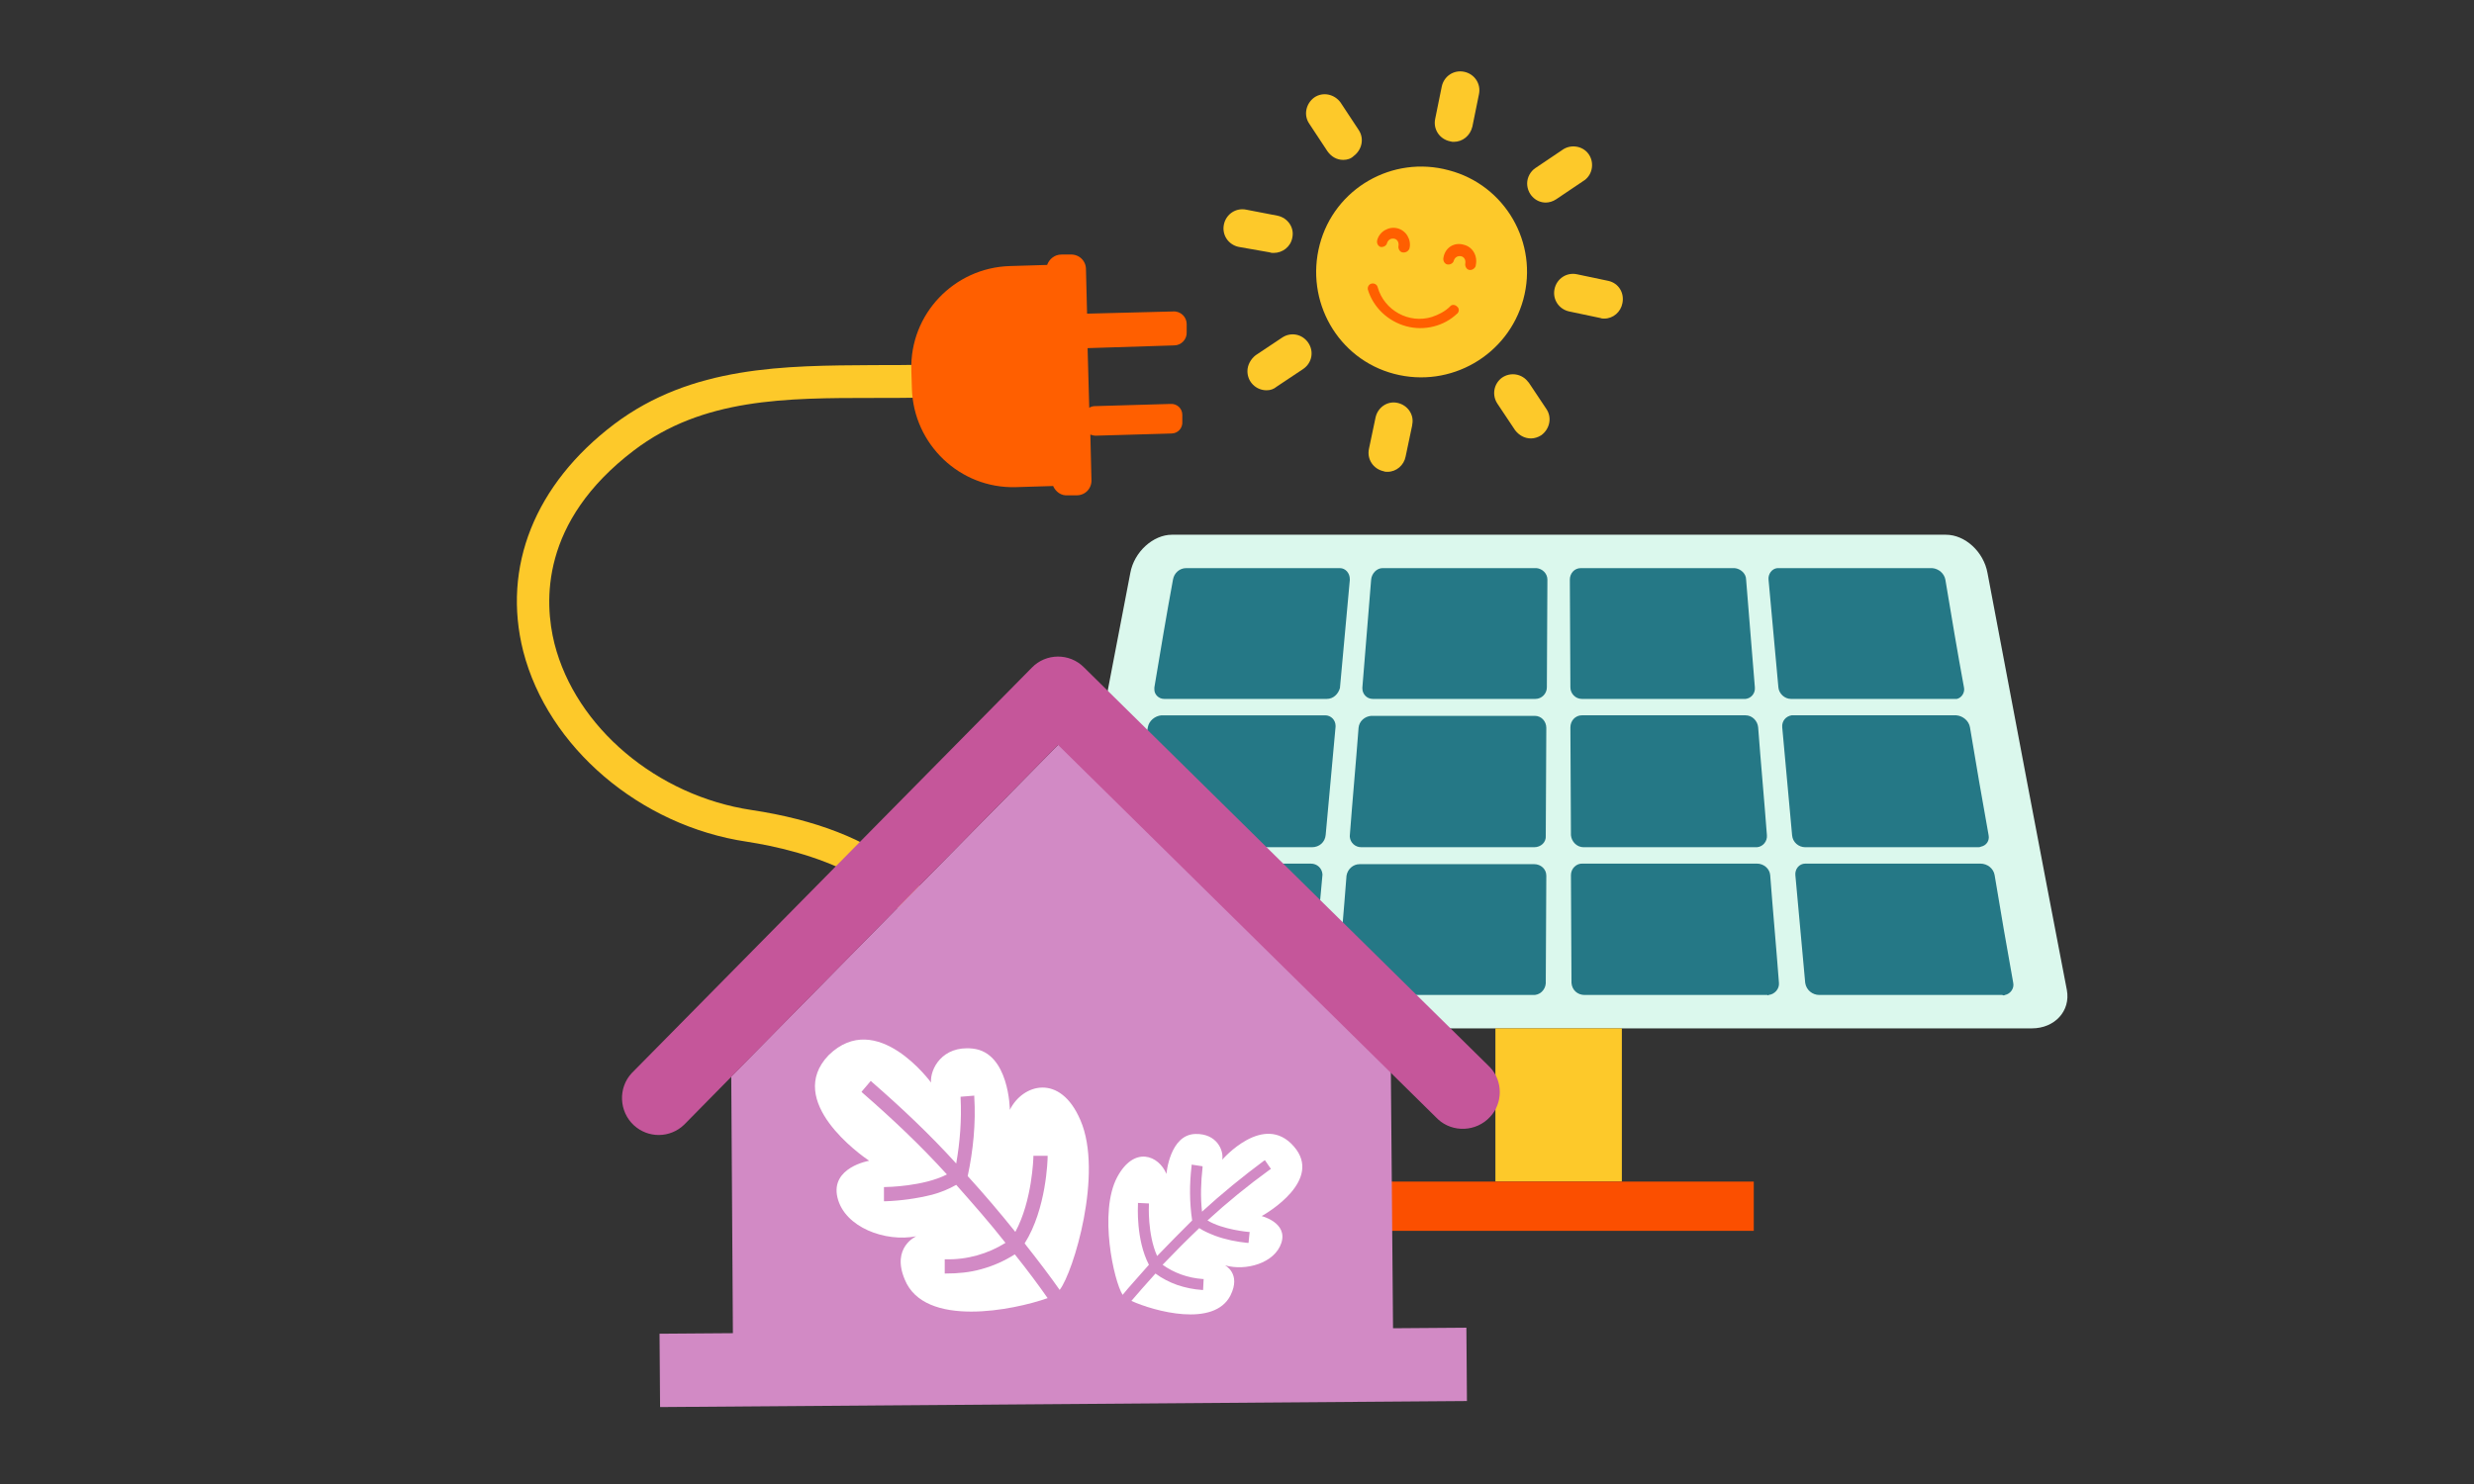 <?xml version="1.0" encoding="utf-8"?>
<!-- Generator: Adobe Illustrator 25.4.1, SVG Export Plug-In . SVG Version: 6.00 Build 0)  -->
<svg version="1.1" xmlns="http://www.w3.org/2000/svg" xmlns:xlink="http://www.w3.org/1999/xlink" x="0px" y="0px"
	 viewBox="0 0 2000 1200" style="enable-background:new 0 0 2000 1200;" xml:space="preserve">
<rect x="0" y="0" width="2000" height="1200" fill="#333333" stroke="none"/>
<style type="text/css">
	.st0{display:none;}
	.st1{display:inline;fill:#FDF6EE;stroke:#231F20;stroke-miterlimit:10;}
	.st2{fill:#FDC92A;}
	.st3{fill:#FF5F00;}
	.st4{fill:#DBF8ED;}
	.st5{fill:#257886;}
	.st6{fill:#FB4F00;}
	.st7{fill:#D28AC5;}
	.st8{fill:#C5569A;}
	.st9{fill:#FFFFFF;}
</style>
<g id="Layer_2" class="st0">
	<rect x="-61.14" y="-75.22" class="st1" width="2148.92" height="1386.2"/>
</g>
<g id="Layer_1">
	<g id="Artwork">
		<g>
			<path class="st2" d="M1121.72,381.52c-0.89,0-2.21,0-3.1-0.44c-8.41-1.77-13.72-9.74-11.95-18.14l0,0l5.31-25.22
				c1.77-8.41,9.74-13.72,17.7-11.95c8.41,1.77,13.72,9.74,11.95,17.7v0.44l-5.31,25.22C1135,376.21,1128.8,381.52,1121.72,381.52z"
				/>
			<path class="st2" d="M1237.66,354.53c-5.31,0-9.74-2.66-12.83-6.64l-14.16-21.24c-4.87-7.08-3.1-16.37,3.54-21.24
				c7.08-4.87,16.37-3.1,21.24,3.54l0.44,0.44l14.16,21.24c4.87,7.08,2.66,16.37-3.98,21.24l0,0
				C1243.41,353.64,1240.31,354.53,1237.66,354.53z"/>
			<path class="st2" d="M1296.96,257.62c-0.89,0-2.21,0-3.1-0.44l-25.22-5.31c-8.41-1.77-13.72-9.74-11.95-18.14
				c1.77-8.41,9.74-13.72,18.14-11.95l0,0l25.22,5.31c8.41,1.77,13.28,9.74,11.51,18.14
				C1310.23,252.31,1304.04,257.62,1296.96,257.62L1296.96,257.62z"/>
			<path class="st2" d="M1249.61,163.8c-8.41,0-15.05-7.08-15.05-15.49c0-4.87,2.66-9.74,6.64-12.39l21.68-14.6
				c6.64-4.87,16.37-3.54,21.24,3.1c4.87,6.64,3.54,16.37-3.1,21.24c-0.44,0.44-0.89,0.44-1.33,0.89l-21.68,14.6
				C1255.36,162.92,1252.26,163.8,1249.61,163.8z"/>
			<path class="st2" d="M1175.26,114.69c-0.89,0-1.77,0-3.1-0.44c-8.41-1.77-13.72-9.74-11.95-18.14l0,0l5.31-26.11
				c1.77-8.41,9.74-13.72,18.14-11.95c8.41,1.77,13.72,9.74,11.95,18.14l-5.31,26.11C1188.54,109.82,1182.34,114.69,1175.26,114.69z
				"/>
			<path class="st2" d="M1085.88,129.29c-5.31,0-9.74-2.66-12.83-7.08l-14.6-22.13c-4.87-7.08-2.66-16.37,3.98-21.24
				c7.08-4.87,16.37-2.66,21.24,3.98l14.6,22.13c4.87,7.08,2.66,16.37-3.98,21.24C1092.07,128.4,1088.97,129.29,1085.88,129.29
				L1085.88,129.29z"/>
			<path class="st2" d="M1029.68,204.52c-0.89,0-2.21,0-3.1-0.44l-25.22-4.43c-8.41-1.77-13.72-9.74-11.95-18.14
				c1.77-8.41,9.74-13.72,18.14-11.95l25.22,4.87c8.41,1.77,13.72,9.74,11.95,17.7C1043.4,199.65,1036.76,204.52,1029.68,204.52z"/>
			<path class="st2" d="M1023.92,315.59c-8.41,0-15.49-6.64-15.49-15.49c0-4.87,2.66-9.74,6.64-12.83l21.24-14.16
				c7.08-4.87,16.37-3.1,21.24,3.98s3.1,16.37-3.98,21.24l0,0l-21.24,14.16C1029.68,314.7,1027.02,315.59,1023.92,315.59z"/>
			<path class="st2" d="M1231.46,242.13c12.39-45.58-14.6-92.49-60.18-104.43c-45.58-12.39-92.49,14.6-104.43,60.18
				s14.6,92.49,60.18,104.43l0,0C1172.61,314.26,1219.07,287.27,1231.46,242.13z"/>
			<path class="st3" d="M1183.23,197.88c7.52,1.77,11.51,9.29,9.74,16.82c0,0,0,0,0,0.44c-0.89,2.21-3.1,3.54-5.31,3.1
				c-2.21-0.44-3.54-3.1-3.1-5.31l0,0c0.44-2.66-0.89-5.31-3.54-5.75c-2.66-0.44-4.87,0.89-5.75,3.54c-0.44,2.21-3.1,3.54-5.31,3.1
				c-2.21-0.44-3.54-3.1-3.1-5.31C1168.18,200.09,1175.71,195.66,1183.23,197.88L1183.23,197.88z"/>
			<path class="st3" d="M1133.67,204.07c-2.21-0.44-3.54-3.1-3.1-5.31l0,0c0.44-2.66-0.89-5.31-3.54-5.75
				c-2.66-0.44-4.87,0.89-5.75,3.54c-0.44,2.21-3.1,3.54-5.31,3.1l0,0c-2.21-0.89-3.1-3.1-2.66-5.31
				c1.77-7.08,9.29-11.51,16.37-9.74c7.08,1.77,11.51,9.29,9.74,16.37C1138.54,203.19,1136.32,204.52,1133.67,204.07L1133.67,204.07
				z"/>
			<path class="st3" d="M1136.77,263.81c-14.6-3.98-26.55-15.05-30.98-29.65c-0.44-2.21,0.89-4.43,3.1-4.87s4.43,0.89,4.87,3.1
				c5.31,18.59,25.22,29.65,43.81,23.9c5.31-1.77,10.62-4.43,14.6-8.41c1.33-1.77,3.98-1.77,5.75,0l0,0
				c1.77,1.33,1.77,3.98,0.44,5.31c0,0,0,0.44-0.44,0.44C1167.3,263.81,1151.37,267.79,1136.77,263.81z"/>
		</g>
	</g>
	<g id="Layer_3">
		<g>
			<path class="st2" d="M747.35,789.52c-2.21-79.21-100.89-102.22-143.37-108.86c-86.73-12.83-161.07-76.55-180.99-153.99
				c-17.26-68.15,9.29-134.97,73.46-183.64c62.84-47.35,137.62-47.35,209.75-47.79c14.16,0,29.21,0,43.37-0.44l0.89,26.55
				c-14.6,0.44-29.65,0.44-44.25,0.44c-70.8,0-138.06,0-193.82,42.48c-75.67,57.53-72.57,122.58-64.16,156.21
				c17.26,67.7,82.75,123.02,159.3,134.52c103.55,15.49,163.73,64.61,165.94,134.08L747.35,789.52z"/>
			<path class="st3" d="M949.14,279.3c5.75,0,10.62-4.87,10.18-11.06l0,0v-6.2c0-5.75-4.87-10.62-11.06-10.18l0,0l-69.47,1.77
				l-0.89-35.84c0-7.08-5.75-12.39-12.83-11.95h-7.08c-5.31,0-9.74,3.54-11.51,8.41h-0.44l-29.65,0.89l0,0
				c-45.14,1.33-80.98,38.94-79.65,84.08v0.44l0.44,14.6c1.33,45.14,38.94,80.98,84.08,79.65l29.65-0.89h0.44
				c2.21,4.87,6.64,7.97,11.95,7.52h7.08c7.08,0,12.39-5.75,11.95-12.83l0,0l-0.89-36.29c1.33,0.44,2.66,0.89,4.43,0.89l61.07-1.77
				c5.31,0,9.29-4.43,8.85-9.74v-5.31c0-5.31-4.43-9.29-9.74-8.85l0,0l-61.07,1.77c-1.33,0-3.1,0.44-4.43,1.33l-1.33-48.23
				L949.14,279.3z"/>
		</g>
	</g>
	<g id="Layer_2_00000127733739072189133040000011444076572156880554_">
		<g>
			<path class="st4" d="M1642.56,831.56H877.9c-19.03,0-31.86-13.72-28.32-30.98c21.24-112.4,42.48-224.8,64.16-337.2
				c3.1-17.26,18.59-30.98,33.63-30.98h625.71c15.49,0,30.53,13.72,33.63,30.98c21.24,112.4,42.48,224.8,64.16,337.2
				C1673.98,817.4,1661.14,831.56,1642.56,831.56z"/>
			<path class="st5" d="M1072.6,565.16H941.17c-4.43,0-7.97-3.54-7.97-7.52c0-0.44,0-1.33,0-1.77c4.87-29.21,9.74-58.41,15.05-87.18
				c0.89-5.31,5.31-9.29,10.62-9.29h124.35c4.43,0,7.97,3.98,7.97,8.85c0,0.44,0,0.44,0,0.89c-2.66,29.21-5.31,58.41-7.97,87.18
				C1081.89,561.18,1077.91,565.16,1072.6,565.16z"/>
			<path class="st5" d="M1241.2,565.16h-131.43c-4.87,0-8.41-3.98-8.41-8.41c0-0.44,0-0.44,0-0.89l7.08-87.18
				c0.44-4.87,4.43-9.29,9.29-9.29h124.35c4.87,0.44,8.85,4.43,8.85,9.29c0,29.21-0.44,58.41-0.44,87.18
				C1250.49,560.74,1246.51,565.16,1241.2,565.16z"/>
			<path class="st5" d="M1410.24,565.16h-131.43c-5.31,0-9.29-4.43-9.29-9.29c0-29.21-0.44-58.41-0.44-87.18
				c0-4.87,3.54-9.29,8.85-9.29h124.35c4.87,0.44,9.29,4.43,9.29,9.29c2.21,29.21,4.87,58.41,7.08,87.18
				c0.44,4.87-3.1,8.85-7.52,9.29C1410.68,565.16,1410.68,565.16,1410.24,565.16z"/>
			<path class="st5" d="M1579.28,565.16h-131.43c-5.31,0-9.74-4.43-10.18-9.29c-2.66-29.21-5.31-58.41-7.97-87.18
				c-0.44-4.43,2.66-8.85,7.08-9.29c0.44,0,0.44,0,0.89,0h124.35c5.31,0.44,9.74,4.43,10.62,9.29c4.87,29.21,9.74,58.41,15.05,87.18
				c0.89,3.98-1.77,8.41-5.75,9.29C1580.61,565.16,1579.72,565.16,1579.28,565.16z"/>
			<path class="st5" d="M1060.65,685.08H921.26c-4.43,0-8.41-3.1-8.41-7.52c0-0.89,0-1.33,0-2.21c4.87-29.21,9.74-57.97,15.05-87.18
				c0.89-5.31,5.75-9.29,11.06-9.74h132.31c4.87,0,8.41,3.98,8.41,8.41c0,0.44,0,0.89,0,0.89l-7.97,87.18
				C1071.27,681.1,1066.41,685.08,1060.65,685.08z"/>
			<path class="st5" d="M1240.31,685.08h-139.83c-4.87,0-8.85-3.54-9.29-8.41c0-0.44,0-0.89,0-0.89
				c2.21-29.21,4.87-57.97,7.08-87.18c0.44-5.31,4.87-9.29,10.18-9.74h132.31c5.31,0,9.29,4.43,9.29,9.74l0,0
				c0,29.21-0.44,57.97-0.44,87.18C1250.05,681.1,1245.62,685.08,1240.31,685.08z"/>
			<path class="st5" d="M1419.53,685.08h-139.39c-5.31,0-9.74-4.43-10.18-9.74c0-29.21-0.44-57.97-0.44-87.18
				c0-5.31,3.98-9.74,9.29-9.74l0,0h132.31c5.31,0,9.74,4.43,10.18,9.74c2.21,29.21,4.87,57.97,7.08,87.18
				c0.44,4.87-3.1,9.29-7.97,9.74C1420.42,685.08,1419.97,685.08,1419.53,685.08z"/>
			<path class="st5" d="M1599.19,685.08h-139.83c-5.31,0-10.18-3.98-10.62-9.74l-7.97-87.18c-0.44-4.87,2.66-8.85,7.52-9.74
				c0.44,0,0.89,0,0.89,0h132.31c5.31,0.44,10.18,4.43,11.06,9.74c4.87,29.21,9.74,57.97,15.05,87.18c0.89,4.43-1.77,8.41-6.2,9.29
				C1600.52,685.08,1599.63,685.08,1599.19,685.08z"/>
			<path class="st5" d="M1049.15,804.56h-147.8c-4.43,0.44-8.41-3.1-8.85-7.52c0-0.89,0-1.33,0-2.21
				c4.87-29.21,9.74-57.97,15.05-87.18c1.33-5.31,6.2-9.29,11.51-9.29h140.72c4.87,0,8.85,3.54,9.29,8.41c0,0.44,0,0.89,0,0.89
				l-7.97,87.18C1059.77,800.58,1054.9,805.01,1049.15,804.56z"/>
			<path class="st5" d="M1238.99,804.56h-147.8c-4.87,0.44-9.29-3.54-9.74-8.41c0-0.44,0-0.89,0-0.89
				c2.21-29.21,4.87-57.97,7.08-87.18c0.89-5.31,5.31-9.29,10.62-9.29h141.16c5.31,0,9.74,3.98,9.74,9.29
				c0,29.21-0.44,57.97-0.44,87.18C1249.16,800.58,1244.74,805.01,1238.99,804.56z"/>
			<path class="st5" d="M1428.82,804.56h-147.8c-5.75,0-10.18-3.98-10.62-9.74c0-29.21-0.44-57.97-0.44-87.18
				c0-5.31,4.43-9.74,9.74-9.29h140.72c5.31,0,10.18,3.98,10.62,9.29c2.21,29.21,4.87,57.97,7.08,87.18
				c0.44,4.87-3.54,9.29-8.41,9.74C1429.71,805.01,1429.27,805.01,1428.82,804.56z"/>
			<path class="st5" d="M1618.66,804.56h-147.8c-5.75,0-10.62-3.98-11.51-9.74l-7.97-87.18c-0.44-4.87,3.1-9.29,7.97-9.29
				c0.44,0,0.89,0,0.89,0h140.72c5.75,0,10.62,3.98,11.51,9.29c4.87,29.21,9.74,57.97,15.05,87.18c0.89,4.43-2.21,8.85-6.64,9.74
				C1619.99,805.01,1619.55,805.01,1618.66,804.56z"/>
			<rect x="1208.9" y="831.56" class="st2" width="102.22" height="123.9"/>
			<rect x="1102.25" y="955.46" class="st6" width="315.51" height="39.83"/>
		</g>
	</g>
	<g id="Layer_4">
		<g>
			<path class="st7" d="M1124.38,866.51L855.77,601.89L591.15,870.5l1.33,207.54l-59.3,0.44l0.44,59.3l652.26-4.87l-0.44-59.3
				l-59.3,0.44L1124.38,866.51z"/>
			<path class="st8" d="M1204.47,862.97L876.13,539.5c-11.51-11.51-30.53-11.51-42.04,0.44l-323.48,327.9
				c-11.06,11.95-10.18,30.98,1.77,42.04c11.51,10.62,29.21,10.62,40.71-0.44l302.24-307.1l307.1,302.68
				c11.95,11.06,30.98,10.18,42.04-1.77C1215.09,892.18,1215.09,874.04,1204.47,862.97L1204.47,862.97z"/>
			<path class="st9" d="M820.37,1014.31c-8.41,5.31-17.26,9.29-26.99,11.95c-9.29,2.66-19.03,3.54-28.76,3.54h-0.89v-11.51h0.89
				c17.26,0.44,34.07-4.43,48.23-13.28c-12.83-16.37-26.55-31.86-39.83-46.91c-6.2,3.54-12.83,6.2-19.47,7.97
				c-12.39,3.1-25.22,4.87-38.06,5.31h-0.89v-11.51h0.89c1.33,0,30.98-0.44,50-10.18c-21.24-23.45-44.25-45.14-68.15-65.93
				l-0.89-0.89l7.52-8.85l0.89,0.89c23.9,20.8,46.91,42.48,68.15,65.93c3.1-17.7,4.43-35.4,3.54-53.1v-0.89l11.06-0.89v0.89
				c1.33,21.68-0.89,43.37-5.31,64.16c13.28,14.6,26.11,29.65,38.5,45.14c13.72-25.22,14.6-60.18,14.6-60.62v-0.89h11.51v0.89
				c0,1.77-0.89,42.04-18.59,69.92c11.51,14.6,21.24,27.44,28.32,37.61c11.06-14.16,35.4-94.26,16.82-137.18
				c-16.37-38.5-46.91-29.21-57.08-8.41c0,0-0.44-46.46-30.09-49.56c-24.78-2.66-34.52,16.82-33.63,27.44
				c0,0-43.81-60.18-82.75-22.13c-35.84,37.17,26.11,80.98,32.75,85.4c0,0-31.42,5.31-25.67,29.65
				c5.75,24.34,38.94,36.29,63.72,31.42c0,0-20.36,8.85-9.29,34.96c15.93,39.38,88.06,24.78,115.5,15.05
				C839.84,1039.54,830.99,1027.59,820.37,1014.31z"/>
			<path class="st9" d="M1046.05,927.14c-24.34-28.32-57.97,10.62-57.97,10.62c1.33-7.52-4.43-21.24-21.68-20.8
				c-20.8,0.44-23.45,32.3-23.45,32.3c-6.2-15.05-26.11-23.01-39.83,2.66c-15.05,28.32-2.66,84.08,4.43,95.14
				c5.31-6.64,12.83-14.6,21.24-24.34c-10.62-20.36-8.85-47.79-8.85-49.12v-0.89l8.85,0.44v0.89c0,0-1.33,23.9,6.64,41.6
				c9.29-9.74,19.03-19.47,28.32-28.76c-2.21-14.6-2.21-29.65-0.44-44.25v-0.89l8.85,1.33v0.89c-1.33,11.95-1.77,23.9-0.44,35.84
				c15.93-14.6,32.75-28.32,50-41.15l0.89-0.44l4.87,7.08l-0.89,0.44c-17.7,12.83-34.52,26.55-50.45,41.15
				c12.39,7.52,33.19,9.29,33.19,9.29h0.89l-0.89,8.85h-0.89c-8.85-0.89-17.7-2.66-26.11-5.75c-4.43-1.77-8.85-3.54-12.83-6.2
				c-9.74,9.29-19.91,19.47-29.65,29.65c9.29,6.64,20.36,10.62,32.3,11.51h0.89l-0.44,8.85h-0.89c-6.64-0.44-13.28-1.77-19.91-3.98
				c-6.2-2.21-12.39-5.31-17.7-9.29c-7.97,8.85-14.6,16.37-19.47,22.13c18.59,8.41,66.82,21.68,80.09-4.43
				c8.85-17.7-4.43-24.34-4.43-24.34c16.82,4.87,40.27-1.77,45.58-18.14s-15.93-21.68-15.93-21.68
				C1024.81,980.68,1069.5,954.13,1046.05,927.14z"/>
		</g>
	</g>
</g>
</svg>

